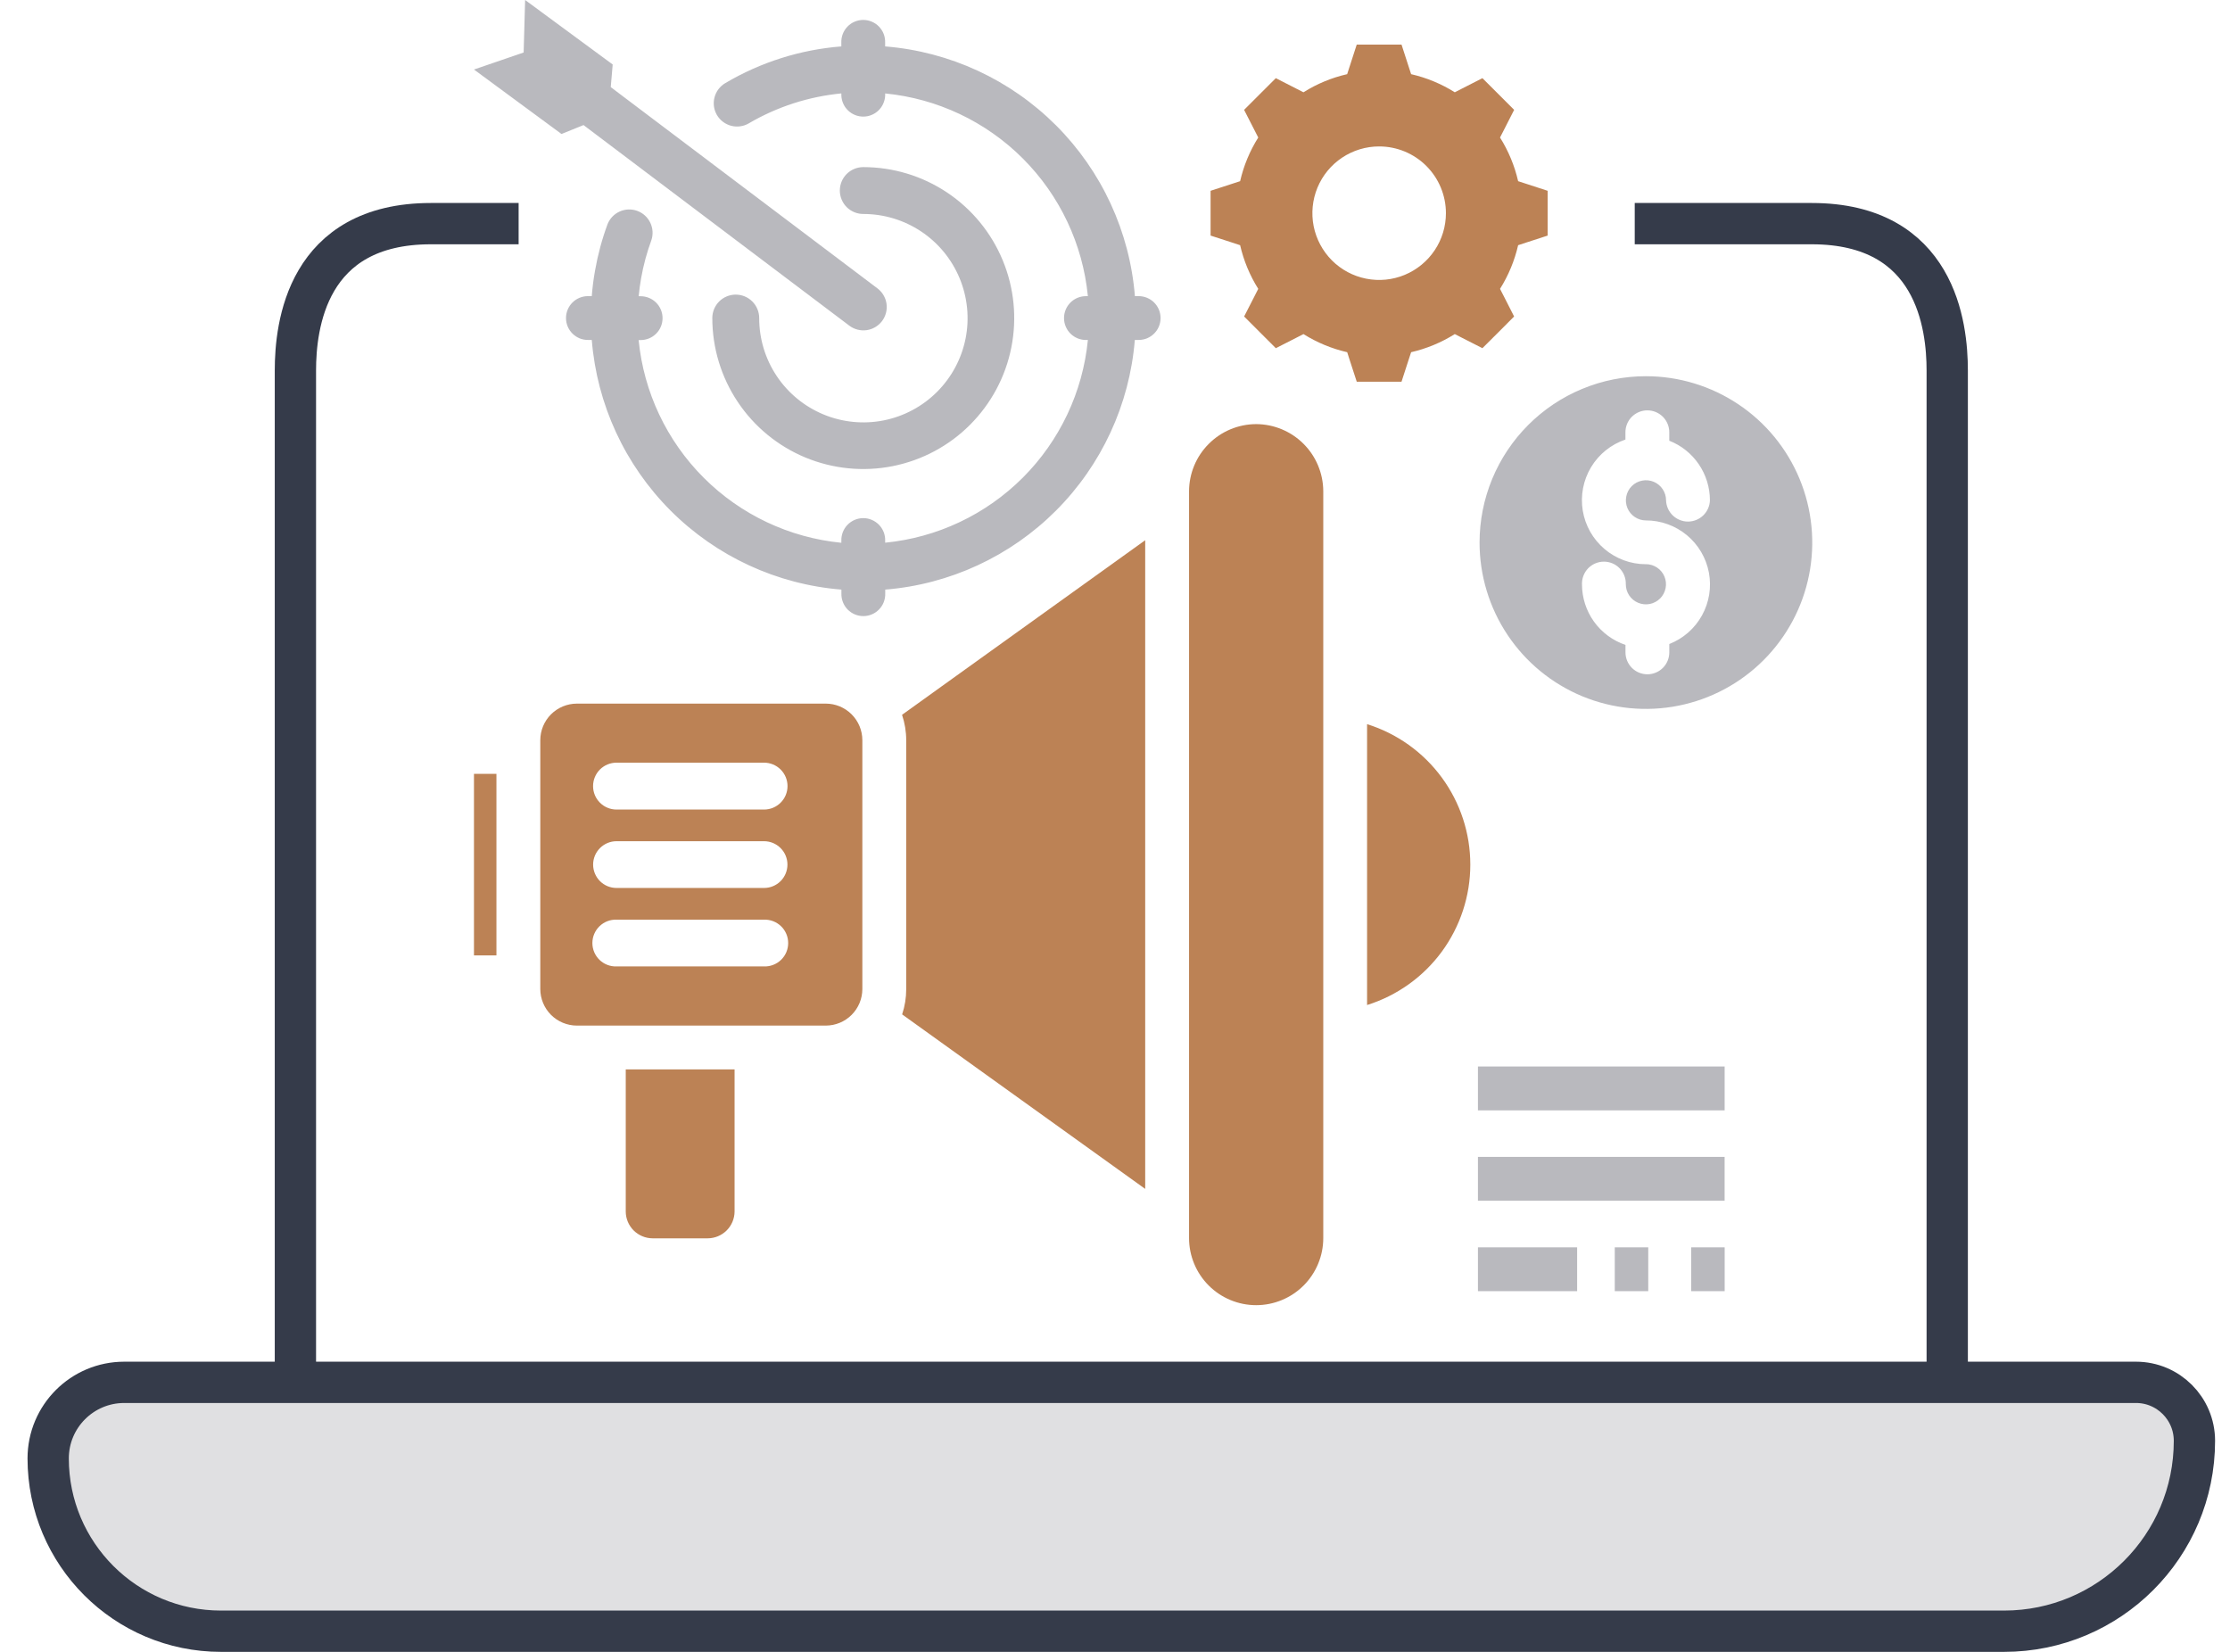 <svg width="81" height="60" viewBox="0 0 81 60" fill="none" xmlns="http://www.w3.org/2000/svg">
<g clip-path="url(#clip0_71_991)">
<path d="M1.75 52.973C1.75 51.447 2.987 50.21 4.513 50.21H77.584C78.757 50.21 79.708 51.161 79.708 52.334C79.708 56.154 76.612 59.25 72.793 59.25H8.027C4.56 59.25 1.75 56.44 1.75 52.973Z" fill="#E0E0E2" stroke="#353B4A" stroke-width="1.5"/>
<path fill-rule="evenodd" clip-rule="evenodd" d="M61.429 45.306H62.645V46.898H61.429V45.306ZM58.653 45.306H59.869V46.898H58.653V45.306ZM53.685 45.306H57.286V46.898H53.683V45.306H53.685ZM53.685 38.738H62.644V40.332H53.683V38.737L53.685 38.738ZM53.683 42.02H62.643V43.612H53.683V42.02ZM59.784 13.665C60.979 13.665 62.147 14.02 63.141 14.684C64.134 15.347 64.909 16.291 65.366 17.395C65.823 18.499 65.943 19.714 65.71 20.886C65.477 22.058 64.901 23.135 64.056 23.98C63.211 24.825 62.135 25.4 60.962 25.633C59.791 25.866 58.576 25.747 57.472 25.29C56.367 24.832 55.424 24.058 54.76 23.064C54.096 22.07 53.742 20.902 53.742 19.707C53.742 18.914 53.898 18.128 54.201 17.395C54.505 16.662 54.95 15.996 55.511 15.435C56.072 14.874 56.738 14.428 57.471 14.125C58.205 13.821 58.99 13.665 59.784 13.665ZM59.784 20.492C59.928 20.492 60.069 20.535 60.189 20.615C60.309 20.695 60.403 20.809 60.458 20.943C60.513 21.076 60.528 21.223 60.499 21.364C60.471 21.506 60.402 21.636 60.3 21.738C60.198 21.84 60.068 21.909 59.926 21.938C59.785 21.966 59.638 21.951 59.505 21.896C59.371 21.841 59.257 21.747 59.177 21.627C59.097 21.507 59.054 21.366 59.054 21.222C59.057 21.115 59.039 21.009 59.001 20.91C58.962 20.81 58.904 20.719 58.83 20.642C58.756 20.566 58.667 20.505 58.569 20.463C58.471 20.422 58.365 20.4 58.258 20.4C58.152 20.4 58.046 20.422 57.948 20.463C57.849 20.505 57.761 20.566 57.686 20.642C57.612 20.719 57.554 20.81 57.516 20.91C57.477 21.009 57.459 21.115 57.462 21.222C57.462 21.708 57.614 22.183 57.897 22.578C58.181 22.973 58.581 23.269 59.042 23.425V23.696C59.042 23.907 59.126 24.109 59.275 24.259C59.424 24.408 59.627 24.492 59.838 24.492C60.049 24.492 60.252 24.408 60.401 24.259C60.55 24.109 60.634 23.907 60.634 23.696V23.392C61.139 23.195 61.559 22.828 61.821 22.353C62.084 21.879 62.172 21.328 62.072 20.796C61.971 20.264 61.688 19.783 61.27 19.437C60.853 19.092 60.328 18.903 59.786 18.903C59.642 18.903 59.501 18.86 59.381 18.78C59.261 18.7 59.167 18.586 59.112 18.453C59.057 18.319 59.042 18.172 59.071 18.031C59.099 17.889 59.168 17.759 59.27 17.657C59.372 17.555 59.502 17.486 59.644 17.458C59.785 17.429 59.932 17.444 60.066 17.499C60.199 17.554 60.313 17.648 60.393 17.768C60.473 17.888 60.516 18.029 60.516 18.173C60.523 18.38 60.609 18.576 60.758 18.72C60.907 18.864 61.106 18.945 61.312 18.945C61.52 18.945 61.718 18.864 61.867 18.72C62.016 18.576 62.103 18.38 62.109 18.173C62.109 17.706 61.968 17.249 61.705 16.863C61.442 16.476 61.068 16.178 60.633 16.008V15.701C60.633 15.49 60.549 15.287 60.4 15.138C60.25 14.989 60.048 14.905 59.837 14.905C59.625 14.905 59.423 14.989 59.273 15.138C59.124 15.287 59.04 15.49 59.04 15.701V15.966C58.518 16.142 58.075 16.498 57.791 16.971C57.508 17.444 57.401 18.002 57.49 18.546C57.58 19.09 57.859 19.584 58.28 19.941C58.7 20.298 59.233 20.494 59.785 20.494L59.784 20.492ZM22.068 8.142C22.15 7.937 22.308 7.772 22.51 7.682C22.712 7.592 22.941 7.584 23.148 7.66C23.355 7.736 23.525 7.89 23.62 8.089C23.716 8.289 23.73 8.517 23.659 8.727C23.494 9.176 23.369 9.64 23.286 10.111C23.248 10.323 23.22 10.538 23.199 10.76H23.27C23.481 10.76 23.684 10.844 23.833 10.993C23.983 11.143 24.066 11.345 24.066 11.556C24.066 11.768 23.983 11.97 23.833 12.119C23.684 12.269 23.481 12.352 23.27 12.352H23.197C23.382 14.242 24.218 16.01 25.56 17.352C26.903 18.695 28.67 19.53 30.56 19.715V19.642C30.557 19.535 30.575 19.429 30.613 19.329C30.652 19.23 30.71 19.139 30.784 19.062C30.858 18.986 30.947 18.925 31.045 18.883C31.144 18.841 31.249 18.82 31.356 18.82C31.463 18.82 31.568 18.841 31.666 18.883C31.765 18.925 31.854 18.986 31.928 19.062C32.002 19.139 32.06 19.23 32.099 19.329C32.137 19.429 32.155 19.535 32.152 19.642V19.712C34.042 19.527 35.809 18.692 37.152 17.349C38.494 16.006 39.33 14.239 39.515 12.349H39.444C39.233 12.349 39.03 12.265 38.881 12.116C38.732 11.967 38.648 11.764 38.648 11.553C38.648 11.342 38.732 11.139 38.881 10.99C39.03 10.841 39.233 10.757 39.444 10.757H39.515C39.33 8.867 38.495 7.1 37.152 5.757C35.809 4.414 34.042 3.579 32.152 3.394V3.465C32.145 3.671 32.058 3.867 31.91 4.011C31.761 4.155 31.563 4.235 31.356 4.235C31.149 4.235 30.951 4.155 30.802 4.011C30.653 3.867 30.567 3.671 30.56 3.465V3.393C29.374 3.507 28.227 3.878 27.199 4.48C27.104 4.536 26.998 4.573 26.887 4.588C26.777 4.603 26.666 4.597 26.558 4.569C26.341 4.512 26.155 4.372 26.041 4.178C25.928 3.985 25.896 3.754 25.953 3.537C26.009 3.32 26.15 3.134 26.343 3.02C27.628 2.259 29.07 1.803 30.559 1.686V1.545C30.556 1.439 30.574 1.333 30.612 1.233C30.651 1.133 30.709 1.043 30.783 0.966C30.857 0.889 30.946 0.828 31.045 0.787C31.143 0.745 31.248 0.724 31.355 0.724C31.462 0.724 31.567 0.745 31.666 0.787C31.764 0.828 31.853 0.889 31.927 0.966C32.001 1.043 32.059 1.133 32.098 1.233C32.136 1.333 32.154 1.439 32.151 1.545V1.686C34.494 1.874 36.693 2.89 38.356 4.552C40.018 6.214 41.034 8.413 41.223 10.756H41.359C41.464 10.756 41.567 10.777 41.664 10.817C41.761 10.857 41.848 10.915 41.922 10.989C41.996 11.063 42.055 11.151 42.095 11.248C42.135 11.344 42.155 11.448 42.155 11.552C42.155 11.657 42.135 11.76 42.095 11.857C42.055 11.954 41.996 12.041 41.922 12.115C41.848 12.189 41.761 12.248 41.664 12.288C41.567 12.328 41.464 12.348 41.359 12.348H41.22C41.03 14.69 40.014 16.888 38.354 18.549C36.693 20.21 34.495 21.227 32.154 21.416V21.557C32.158 21.663 32.139 21.77 32.101 21.869C32.063 21.969 32.005 22.059 31.93 22.136C31.856 22.213 31.767 22.274 31.669 22.315C31.571 22.357 31.465 22.378 31.358 22.378C31.252 22.378 31.146 22.357 31.048 22.315C30.95 22.274 30.861 22.213 30.786 22.136C30.712 22.059 30.654 21.969 30.616 21.869C30.577 21.77 30.559 21.663 30.562 21.557V21.416C28.221 21.227 26.023 20.211 24.361 18.55C22.7 16.888 21.684 14.69 21.495 12.348H21.355C21.25 12.348 21.147 12.328 21.05 12.288C20.954 12.248 20.866 12.189 20.792 12.115C20.718 12.041 20.66 11.954 20.619 11.857C20.579 11.76 20.559 11.657 20.559 11.552C20.559 11.448 20.579 11.344 20.619 11.248C20.66 11.151 20.718 11.063 20.792 10.989C20.866 10.915 20.954 10.857 21.05 10.817C21.147 10.777 21.25 10.756 21.355 10.756H21.495C21.519 10.44 21.559 10.128 21.615 9.82C21.716 9.248 21.867 8.687 22.068 8.142ZM22.255 2.342L19.074 0L19.02 1.907L17.216 2.525L20.395 4.867L21.195 4.543L30.85 11.829C31.029 11.964 31.255 12.023 31.478 11.992C31.701 11.961 31.902 11.842 32.038 11.663C32.173 11.483 32.232 11.257 32.201 11.034C32.17 10.812 32.051 10.61 31.872 10.475L22.184 3.164L22.255 2.342ZM25.873 11.552C25.873 12.637 26.194 13.697 26.797 14.599C27.399 15.501 28.255 16.204 29.257 16.619C30.259 17.034 31.362 17.143 32.426 16.931C33.489 16.72 34.467 16.198 35.233 15.431C36 14.664 36.523 13.687 36.734 12.623C36.946 11.559 36.837 10.457 36.422 9.455C36.007 8.453 35.305 7.596 34.403 6.994C33.501 6.391 32.441 6.07 31.356 6.07C31.131 6.07 30.914 6.159 30.754 6.319C30.595 6.479 30.505 6.695 30.505 6.921C30.505 7.147 30.595 7.363 30.754 7.523C30.914 7.683 31.131 7.772 31.356 7.772C32.105 7.772 32.838 7.993 33.461 8.409C34.084 8.824 34.569 9.415 34.856 10.107C35.143 10.799 35.219 11.56 35.073 12.295C34.927 13.029 34.566 13.704 34.036 14.234C33.507 14.763 32.832 15.124 32.097 15.27C31.363 15.415 30.601 15.34 29.91 15.053C29.218 14.766 28.627 14.28 28.211 13.657C27.796 13.034 27.575 12.301 27.576 11.552C27.576 11.326 27.486 11.11 27.326 10.95C27.167 10.791 26.95 10.701 26.724 10.701C26.498 10.701 26.282 10.791 26.122 10.95C25.963 11.11 25.873 11.326 25.873 11.552Z" fill="#B9B9BE"/>
<path fill-rule="evenodd" clip-rule="evenodd" d="M51.256 2.694C51.818 2.823 52.354 3.045 52.842 3.352L53.121 3.209L53.846 2.839L54.422 3.414L54.998 3.99L54.629 4.715L54.485 4.995C54.792 5.483 55.014 6.019 55.143 6.581L55.442 6.678L56.215 6.93V8.557L55.442 8.808L55.143 8.906C55.014 9.467 54.792 10.004 54.485 10.492L54.629 10.772L54.997 11.496L54.422 12.072L53.846 12.647L53.121 12.278L52.842 12.135C52.353 12.441 51.818 12.664 51.256 12.793L51.158 13.091L50.907 13.865H49.281L49.029 13.091L48.934 12.793C48.371 12.664 47.835 12.442 47.346 12.135L47.066 12.278L46.342 12.647L45.766 12.072L45.19 11.496L45.561 10.772L45.703 10.492C45.396 10.003 45.174 9.467 45.045 8.906L44.747 8.808L43.972 8.557V6.93L44.747 6.678L45.045 6.581C45.174 6.019 45.396 5.483 45.703 4.995L45.56 4.715L45.189 3.99L45.765 3.414L46.342 2.839L47.065 3.209L47.345 3.352C47.834 3.045 48.37 2.822 48.933 2.694L49.029 2.396L49.28 1.621H50.908L51.159 2.396L51.256 2.694ZM50.096 5.319C49.616 5.318 49.147 5.461 48.748 5.727C48.349 5.993 48.038 6.372 47.854 6.815C47.671 7.258 47.623 7.746 47.716 8.217C47.81 8.687 48.041 9.119 48.38 9.459C48.719 9.798 49.151 10.029 49.622 10.122C50.092 10.216 50.58 10.168 51.023 9.984C51.466 9.8 51.845 9.489 52.111 9.091C52.378 8.692 52.52 8.223 52.52 7.743C52.52 7.1 52.264 6.483 51.81 6.029C51.355 5.574 50.739 5.319 50.096 5.319Z" fill="#BC8255"/>
<path fill-rule="evenodd" clip-rule="evenodd" d="M20.952 25.557H29.997C30.349 25.558 30.685 25.698 30.934 25.947C31.182 26.195 31.322 26.532 31.323 26.883V35.926C31.322 36.277 31.182 36.614 30.934 36.862C30.685 37.111 30.349 37.251 29.997 37.252H20.952C20.601 37.251 20.264 37.111 20.015 36.863C19.767 36.614 19.626 36.278 19.625 35.926V26.883C19.626 26.532 19.766 26.195 20.015 25.946C20.264 25.698 20.601 25.558 20.952 25.557ZM26.682 38.844V44.006C26.68 44.263 26.577 44.51 26.395 44.692C26.213 44.874 25.967 44.977 25.709 44.979H23.702C23.444 44.977 23.198 44.874 23.015 44.692C22.833 44.51 22.73 44.263 22.729 44.006V38.844H26.682ZM49.656 26.303C50.743 26.643 51.693 27.321 52.368 28.239C53.042 29.156 53.406 30.265 53.406 31.404C53.406 32.543 53.042 33.652 52.368 34.57C51.693 35.487 50.743 36.165 49.656 36.505V26.303ZM45.627 15.405C46.272 15.407 46.89 15.664 47.347 16.12C47.803 16.575 48.061 17.193 48.065 17.838V44.97C48.065 45.616 47.808 46.236 47.351 46.693C46.894 47.15 46.274 47.407 45.627 47.407C44.981 47.407 44.361 47.15 43.904 46.693C43.447 46.236 43.19 45.616 43.19 44.97V17.838C43.193 17.193 43.451 16.575 43.908 16.12C44.364 15.664 44.982 15.407 45.627 15.405ZM18.032 28.107H17.216V34.703H18.032V28.107ZM32.765 25.964C32.864 26.26 32.916 26.571 32.916 26.883V35.926C32.917 36.238 32.867 36.548 32.768 36.845L34.188 37.865L41.597 43.184V19.622L34.188 24.941L32.765 25.964ZM22.393 35.103H27.753C27.867 35.107 27.98 35.087 28.086 35.046C28.192 35.005 28.289 34.943 28.371 34.864C28.453 34.785 28.517 34.69 28.562 34.585C28.606 34.48 28.629 34.368 28.629 34.254C28.629 34.14 28.606 34.027 28.562 33.923C28.517 33.818 28.453 33.723 28.371 33.644C28.289 33.565 28.192 33.502 28.086 33.461C27.98 33.42 27.867 33.401 27.753 33.404H22.393C22.279 33.401 22.166 33.42 22.06 33.461C21.954 33.502 21.857 33.565 21.775 33.644C21.694 33.723 21.629 33.818 21.584 33.923C21.54 34.027 21.517 34.14 21.517 34.254C21.517 34.368 21.54 34.48 21.584 34.585C21.629 34.69 21.694 34.785 21.775 34.864C21.857 34.943 21.954 35.005 22.06 35.046C22.166 35.087 22.279 35.107 22.393 35.103ZM22.393 32.253H27.753C27.978 32.253 28.194 32.164 28.353 32.005C28.513 31.845 28.602 31.629 28.602 31.404C28.602 31.179 28.513 30.963 28.353 30.804C28.194 30.645 27.978 30.555 27.753 30.555H22.393C22.168 30.555 21.952 30.645 21.793 30.804C21.634 30.963 21.544 31.179 21.544 31.404C21.544 31.629 21.634 31.845 21.793 32.005C21.952 32.164 22.168 32.253 22.393 32.253ZM22.393 29.405H27.753C27.979 29.405 28.195 29.315 28.355 29.155C28.515 28.996 28.605 28.779 28.605 28.553C28.605 28.328 28.515 28.111 28.355 27.951C28.195 27.792 27.979 27.702 27.753 27.702H22.393C22.167 27.702 21.951 27.792 21.791 27.951C21.631 28.111 21.542 28.328 21.542 28.553C21.542 28.779 21.631 28.996 21.791 29.155C21.951 29.315 22.167 29.405 22.393 29.405Z" fill="#BC8255"/>
<path d="M10.73 50.27V13.455C10.73 11.84 11.135 8.123 15.652 8.123H18.838" stroke="#353B4A" stroke-width="1.5"/>
<path d="M70.729 50.27V13.455C70.729 11.84 70.323 8.123 65.806 8.123H59.378" stroke="#353B4A" stroke-width="1.5"/>
</g>
<defs>
<clipPath id="clip0_71_991">
<rect width="80" height="60" fill="white" transform="translate(0.5)"/>
</clipPath>
</defs>
</svg>
